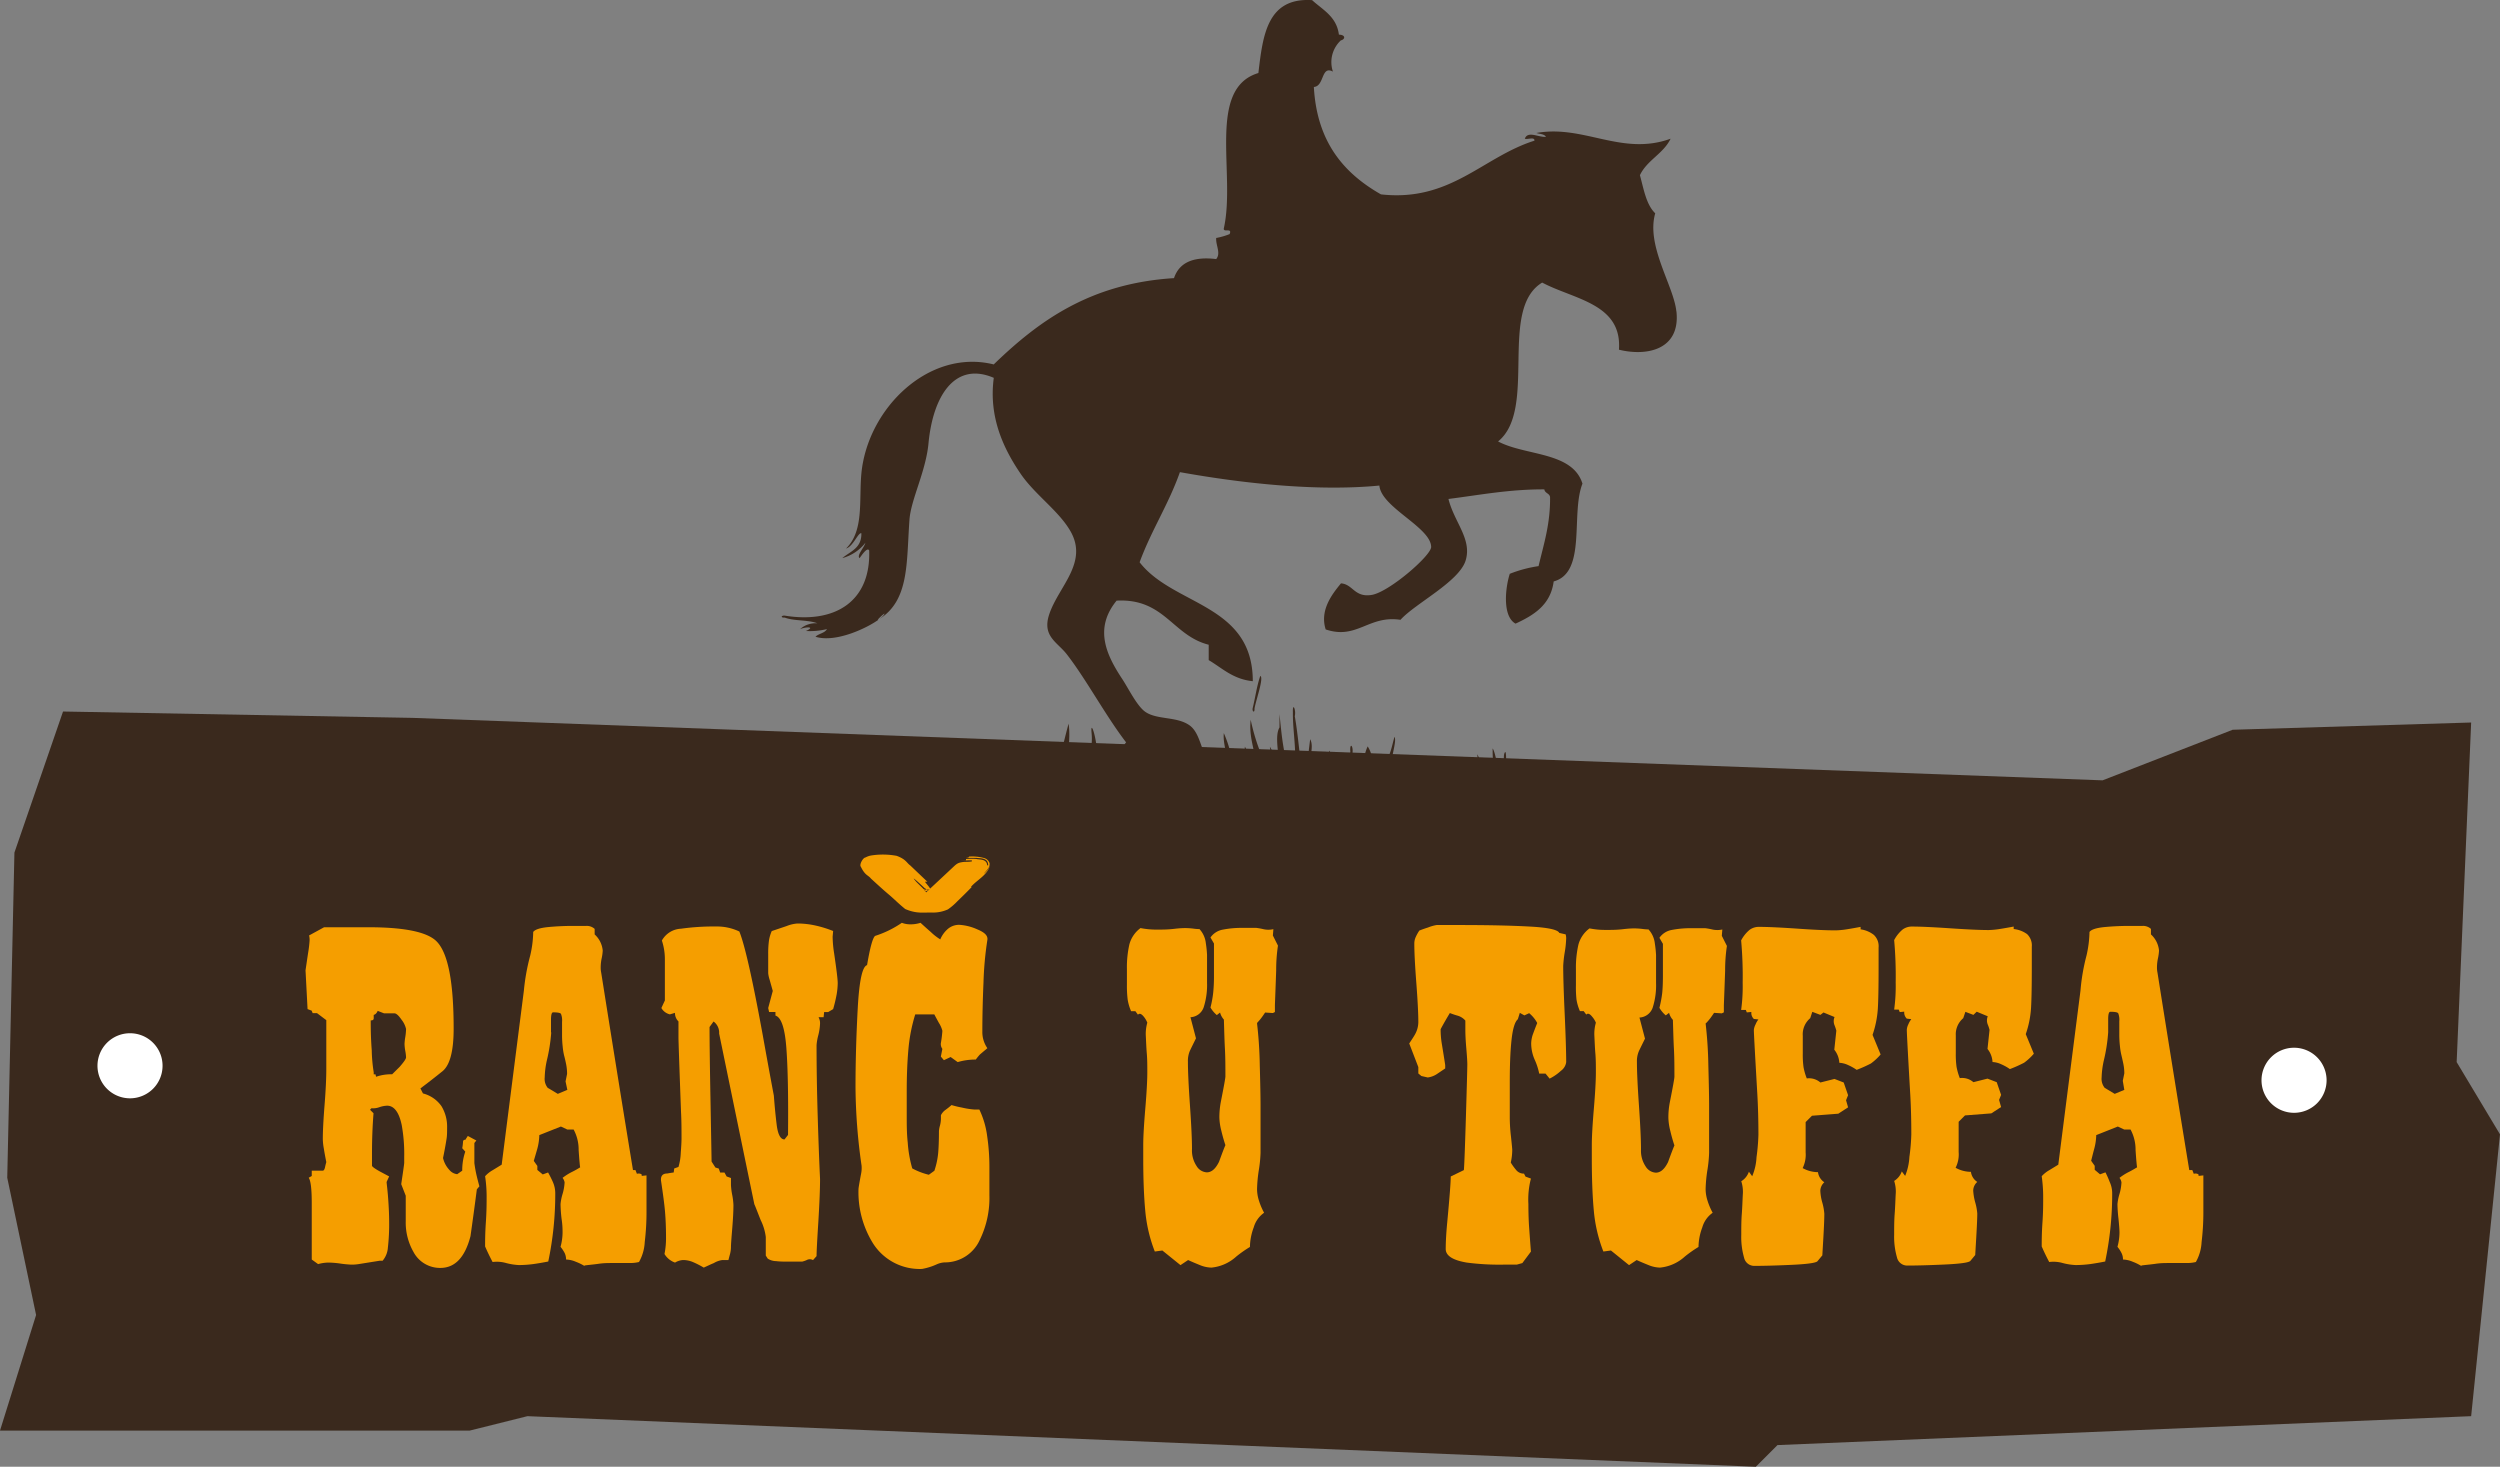 <?xml version="1.0" encoding="UTF-8"?> <svg xmlns="http://www.w3.org/2000/svg" id="Vrstva_1" data-name="Vrstva 1" viewBox="0 0 393.42 230.82"><rect x="0" y="0" width="393.42" height="230.82" fill="#808080" stroke="none"/><polygon points="2.27 134.17 1.14 185.34 5.68 206.94 0 225.13 73.91 225.13 83 222.86 276.31 230.82 279.72 227.41 388.88 222.86 393.42 178.51 386.6 167.14 388.88 113.7 351.35 114.84 330.88 122.8 64.92 112.97 9.92 111.97 2.27 134.17" fill="#3a291d"></polygon><path d="M237.6,121.65c-.16.44.36,1.56-.3,1.51A1.75,1.75,0,0,0,237,122c-.05-.88.19-4.82-.3-3.31-.2,1.41.39,3.61-.3,4.52-.65-1.47-1-4.81-1.51-5.43,0,3.47.51,3.6-.61,5.13-.62-1.39-1.11-2.91-1.81-4.22.2,2,.21,4.1.3,5.43,2.2-.74,3.1-.46,5.74-.3.08-1.63-.61-.74-.91-2.12m-79.68-.3c-.23.67-.17,1.64-.9,1.81-.49-.62-.24-2-.91-2.41-.18.72.38,2.19-.3,2.41-2,.22-2.4-2.81-2.71-3.32-.28.92.43,2.35,0,2.42a1.54,1.54,0,0,0-.91-.91c-.05,1.07,1.28,1.65.6,2.42,2.46-.14,3.38,0,6,0,0-.92.64-1.18.91-1.82-1.44.71-1.3,1.09-1.82-.6m74.25,1.81c-.2-.8-.13-1.88-.6-2.41.25.76-.59,2.6.6,2.41m11.47.91c.5-.42.5-2.9,0-3.32.43,1.29-1.6,2.82,0,3.32m-1.51-2.42c.23,1.15-1.41,2,.3,2.12-.33-1.15.8-1.89-.3-2.12m3,0c.25.86-.43.79-.3,1.51.18.18,1.43.71,1.51,0-.92,0-.3-1.52-1.21-1.51m-4.23.91c0,.35.06.86-.3.9-.07-.23,0-.59-.3-.6-.71.69.38.9.91,1.21,0-.45.11-2.47-.31-1.51m22.94-73.64c-.42-4-4.79-10.31-3.32-15.4-1.43-1.38-1.81-3.82-2.41-6,1.13-2.38,3.68-3.36,4.83-5.74-7.68,2.78-13.66-2.25-21.13-.9.54.17,1.25.15,1.51.6-1.12.13-2.86-1-3.32.3.44.17,1.56-.35,1.51.31-8.15,2.57-13.19,9.67-24.15,8.45-5.84-3.32-10.08-8.23-10.56-16.9,1.69-.13,1.11-3.43,3-2.42A4.67,4.67,0,0,1,211,6.36c.73-.18.78-.88-.3-.91-.36-2.85-2.54-3.89-4.22-5.43-7.08-.44-7.75,5.54-8.45,11.47-8.17,2.46-3.52,15.94-5.44,24.45-.12.72,1.38-.17.91.9a11,11,0,0,1-2.11.61c-.09,1.17.78,2.39,0,3.32-3.68-.45-5.84.6-6.64,3-13.17.82-21.26,6.71-28.37,13.58-10.19-2.53-19.87,6.92-20.83,17.2-.39,4.25.43,9-2.41,11.77,1.11-.31,1.89-2.52,2.41-2.41.07,2.38-1.76,2.86-3,3.92a6.88,6.88,0,0,0,3.63-2.41c-.17.75-1.41,2-.91,2.41.31-.41,1.2-1.79,1.51-1.21.28,8-5.34,11.55-13.28,10.26-.52-.06-.75.35,0,.31,1.44.56,3.69.33,5.13.9a3.66,3.66,0,0,0-2.72.91c1-.4,2.46-.38.91.3a11.42,11.42,0,0,0,3.32-.3c-.36.65-1.31.7-1.81,1.2,3.13,1,8.13-1.34,10.06-2.78l-.1.07c-.63.38.92-1.07.9-.91s-.32.48-.8.84c4.73-3,4.24-8.86,4.73-15.63.23-3.21,2.59-7.6,3-12.07.7-7.36,4.11-12.9,10.27-10.26-.84,6.22,1.58,11.21,4.22,15.09,2.25,3.3,6,5.82,7.85,9.05,2.82,4.94-1.83,8.65-3.32,13-1.21,3.51,1.22,4.42,2.72,6.34,3.06,3.93,6.15,9.73,9.35,13.88-1.2,1.52-1.82,3.62-3.32,4.83,0-1.06,1.45-2.15.91-2.71-.73.79-2,2.62-2.72,2.41,1.55-2.07-.6-9.17-.3-6,.35,3.73-1.42,5.88-4.23,7.54.31-2.71,1-6.62.61-9-.85,3.07-1.46,6.38-2.72,9-.9-1.61-1.31-3.72-2.41-5.13a35.41,35.41,0,0,1,.6,4.83c-1.19-.73-1.83-2-3-2.72.37,1.64,1.62,2.41,2.11,3.93,5.78-1,11.41.74,16,0,2.11-.34,7.51.52,8.15-.61,1.3.71,4.21.82,3.62-.6-.07.33-.5.72-.6.3-.35-.91,1.71-1.74.3-1.81,0,.47-.88.21-.3,0,0-.32-.15-.77-.3-.3,0,.92-1.49,1.91-1.82,1.51.4-1.42.71-2.92,1.82-3.62-.67-1.23-1-3.53-2.42-4.53-2-1.42-5.09-.84-6.94-2.11-1.31-.9-2.64-3.64-3.62-5.14-2.56-3.86-4.48-8-.91-12.37,7.54-.39,8.78,5.5,14.49,6.94v2.42c2.15,1.27,3.81,3,6.94,3.32,0-12.2-12.5-11.85-17.81-18.72,1.83-5,4.56-9.12,6.34-14.18,9.76,1.75,21.51,3.07,31.39,2.11.29,3.45,8.1,6.56,8.15,9.66,0,1.37-6.64,7.11-9.36,7.55s-2.94-1.68-4.83-1.82c-1.38,1.67-3.38,4.22-2.41,7.25,4.91,1.67,6.76-2.28,11.77-1.51,2.31-2.58,9.25-6,10.26-9.36s-1.8-6-2.71-9.66c4.9-.62,9.53-1.53,15.09-1.51.08.62.81.6.9,1.21.05,4.28-1,7.41-1.81,10.87a20.14,20.14,0,0,0-4.53,1.21c-.73,2.29-1.16,6.71.91,7.84,2.89-1.34,5.51-2.94,6-6.64,5.23-1.42,2.65-10.63,4.53-15.39-1.58-5.06-8.94-4.34-13.28-6.64,6.25-5.07,0-20.81,6.94-25,5,2.66,12.6,3.3,12.08,10.56,4.42,1.09,9.68,0,9.05-6m-65.49,57.34c-.55,1.57-.79,3.44-1.21,5.13-.07.52.34.75.3,0,.25-1.43,1.5-4.85.91-5.13m7.85,15.39c-.43-2,.73-4.08,0-5.43-.27,2-.4,4.23-1.21,5.73-.45-3.07-.69-6.35-1.21-9.35.23-1-.37-2.29-.3-.6-.05,3.27.85,7.19,0,10.26-1.47-2.36-1.83-7.43-2.11-10v2.11c-.93,1.61.26,5.1-.31,6.34a10,10,0,0,0-1.2-3.32c.1,1.41,1,3.66.6,4.52-1.86-2-3.12-6.33-3.62-8.75-.44,3.56,1.54,6.31.6,9.36-.68-1.53-.73-3.7-1.51-5.13-.19,1.41.4,3.61-.3,4.52a9.2,9.2,0,0,0-1.51-3.92c-.36,1.19.93,2.27,0,3a18.86,18.86,0,0,0-1.51-5.73c-.21,2,1,4.2.31,5.73a4.08,4.08,0,0,0-.61-2.41c-.37,1.39.92,2.67,0,3.62a5.66,5.66,0,0,0-1.21-2.12,17.68,17.68,0,0,0,.91,3.32c1.78-.47,4.53-1.57,5.43.61.85-.66,3.07.05,3.62-.91.2.66-.85,1,.31.91,1.89-.89,2.51.18,5.13,0,.69-1.62.84-3.79,1.51-5.43-.68-.27-.9,2.51-1.81,3m15.39-1.2a4.46,4.46,0,0,1-1.51,3c-2.68-1,0-6.47-.61-7.54-.46,1.55-.67,3.35-1.81,4.22,0-.36-.09-.71-.6-.6-.18.54.88,1.25,0,1.51-.13-1.53-.42.62-.91.6-.15-1.69,0-2.78-.9-4.22-.86,1.76-.69,4.54-2.42,5.43,0-.92,1-2.42.31-3a1.35,1.35,0,0,1-.61,1.21,5.69,5.69,0,0,1,.3-2.41c.24-1.35-.46-2-.3-.31-.81,1.3-.13,4.1-1.81,4.53.13-1,.72-2.49-.3-3-.05.45.11,1.12-.3,1.21a6.72,6.72,0,0,0-.91-3c-.29,1.51.93,3.08,0,4.23-.23-.78-.3-1.71-.9-2.12,0,1.38.63,2.44,1.21,3.93,3.92-.88,9.47.18,13-.3-2.07,0,.26-2.52-.9-3.32m5.73,1.5a2.7,2.7,0,0,1-1.51,1.21c.26-1.4-.47-.31-.6-.9-.3-1.32,1.1-2.51.3-3.32-.4,1.4-.79,2.83-1.81,3.62-.33-.77.92-1.44,0-1.81.05,1.17-2.32,1.48-1.21,2.71,1.33,1.07,2.57-.18,4.53.31-.13-.67.93-1.64.3-1.82m-78.77-2.11c.5.92,2,2.42,1.21,3.62-.76-.54-.75-1.86-1.51-2.41-.18.63.37,2-.3,2.11a3.28,3.28,0,0,0-1.51-1.81c-.12.52.44.77,0,.91-.29-.25-.62-2-.91-1.21.24.21.67,1.68,0,1.81-.18-.27-.63-1.72-.91-.91.45.06.28.74.31,1.21-.46-.08-1.27-1.3-1.51-.6.62.08.6.8.9,1.21,2.52-.85,5.41.48,8.15-.31-1.6-.71-2.64-3.58-3.92-3.62m81.49,2.42c-.32-3.33.24.85-1.21.6-.07-.23,0-.59-.3-.6a1.31,1.31,0,0,0,.6,1.2c.26-.88,1,.18,1.51,0a1.45,1.45,0,0,0,0-2.11.84.84,0,0,1-.6.91" fill="#3a291d" fill-rule="evenodd"></path><path d="M56.43,198.93a6.66,6.66,0,0,1-1.18.08,16.39,16.39,0,0,1-1.65-.16,14.29,14.29,0,0,0-1.89-.16,6.21,6.21,0,0,0-1.65.24l-1-.72v-8.87q0-3.33-.48-4l.48-.28v-.83h1.72c.16,0,.29-.18.37-.55s.15-.64.2-.8c-.16-.79-.29-1.5-.39-2.14a9.12,9.12,0,0,1-.16-1.5c0-1.16.09-3,.28-5.39s.27-4.28.27-5.54v-7.77l-1.47-1.11H49.2l-.16-.39-.64-.24-.32-6.1c.11-.74.24-1.64.4-2.7a18.6,18.6,0,0,0,.24-2,2.87,2.87,0,0,0-.08-.79L51,145.92h7c5.75,0,9.35.77,10.77,2.29q2.63,2.78,2.62,13.67c0,3.53-.59,5.76-1.77,6.71s-2.33,1.85-3.46,2.69l.4.79a5.11,5.11,0,0,1,2.91,2,6.19,6.19,0,0,1,.89,3.38c0,.64,0,1.21-.08,1.72s-.24,1.52-.56,3.06a4.06,4.06,0,0,0,1,1.88,1.86,1.86,0,0,0,1.23.67l.79-.55a9.07,9.07,0,0,1,.48-3l-.48-.54a7.4,7.4,0,0,0,.12-.93c0-.3.15-.43.36-.38l.4-.62,1.34.72-.31.39v3.17c.1.74.22,1.39.35,1.94s.28,1.13.44,1.71l-.4.47q-.48,3.72-1,7.37-1.29,5-4.74,5A4.72,4.72,0,0,1,65.06,197a9.31,9.31,0,0,1-1.21-4.83v-4l-.71-1.82c.1-.69.21-1.4.31-2.11s.16-1.13.16-1.24v-1a25.54,25.54,0,0,0-.39-4.94C62.79,175,62,174,60.92,174a4.23,4.23,0,0,0-1.23.24,2.76,2.76,0,0,1-1.23.16l-.23.24.55.55q-.24,3.1-.24,6.2v2.07q.08.24,1.2.87l1.5.8-.4.87c0,.22.13,1.06.24,2.55s.16,2.7.16,3.65a32.77,32.77,0,0,1-.2,4.14,3.55,3.55,0,0,1-.83,2.06h-.47Zm2.75-29.48a7.16,7.16,0,0,1,2.53-.39l1.19-1.18c.63-.73,1-1.23,1-1.49a6.9,6.9,0,0,0-.12-1,7.17,7.17,0,0,1-.12-1.1,8.49,8.49,0,0,1,.12-1.1,8.93,8.93,0,0,0,.12-1.26,3.63,3.63,0,0,0-.71-1.46c-.48-.7-.85-1-1.11-1H60.44l-1-.39q-.25.55-.63.63v.55c0,.22-.16.32-.47.32,0,1,0,2.56.16,4.68a24.52,24.52,0,0,0,.31,3.48v.32h.28Z" fill="#f59e00"></path><path d="M92,199.24a7.53,7.53,0,0,0-1.34-.66,4.18,4.18,0,0,0-1.58-.37,2.37,2.37,0,0,0-.21-1,5.82,5.82,0,0,0-.66-1,8.68,8.68,0,0,0,.32-2.22c0-.47,0-1.21-.16-2.21a22.62,22.62,0,0,1-.16-2.3,8.09,8.09,0,0,1,.32-1.59,7.71,7.71,0,0,0,.32-1.82,1.55,1.55,0,0,0-.32-.71,8.63,8.63,0,0,1,1.51-.95,13.73,13.73,0,0,0,1.26-.71c-.05-.22-.13-1.11-.24-2.7a6.68,6.68,0,0,0-.79-3.25h-1l-1-.47-3.4,1.35a8.83,8.83,0,0,1-.32,2.17L84,182.69l.56.79v.63l.85.71.84-.31A16.7,16.7,0,0,1,87,186a4.42,4.42,0,0,1,.38,1.75,51.62,51.62,0,0,1-1.1,10.77c-.79.16-1.56.29-2.32.4a17.84,17.84,0,0,1-2.32.16,9.73,9.73,0,0,1-2-.32,5.31,5.31,0,0,0-2.12-.16c-.42-.79-.82-1.61-1.18-2.45,0-.79,0-2.06.12-3.8s.12-3.06.12-4a21.71,21.71,0,0,0-.24-3.25,4.79,4.79,0,0,1,1.19-.95l1.42-.87q1.74-13.68,3.49-27.37a32.9,32.9,0,0,1,1-5.54,17.14,17.14,0,0,0,.47-3.71c.27-.37,1-.62,2.26-.76a42.1,42.1,0,0,1,4.32-.19h1.74a1.82,1.82,0,0,1,1.35.47v.87a3.9,3.9,0,0,1,1.27,2.54,7.39,7.39,0,0,1-.16,1.19,6.93,6.93,0,0,0-.16,1.42,3.89,3.89,0,0,0,.08.87q2.46,15.54,5,31.06H100l.23.59a.91.91,0,0,1,.56,0c.21.08.26.19.16.33l.79-.08v5.55a39.84,39.84,0,0,1-.28,4.95,7.09,7.09,0,0,1-.9,3.13,5.79,5.79,0,0,1-1.34.16H96.29c-.58,0-1.28,0-2.09.12s-1.56.17-2.24.27m-5.21-36.7a27.2,27.2,0,0,1-.69,4.41,13.7,13.7,0,0,0-.34,2.68,2.26,2.26,0,0,0,.47,1.65c.64.37,1.16.69,1.59.95l1.5-.63L89,170.18l.24-1.18a7.7,7.7,0,0,0-.16-1.58q-.16-.78-.3-1.29a9.77,9.77,0,0,1-.23-1.42,16.13,16.13,0,0,1-.1-1.85v-2.05a2.79,2.79,0,0,0-.17-1.26c-.11-.16-.52-.24-1.24-.24-.22,0-.33.4-.33,1.18v2Z" fill="#f59e00"></path><path d="M114.35,185.14l.68.24v1.1a10.65,10.65,0,0,0,.2,1.58,10.18,10.18,0,0,1,.19,1.57c0,.89-.06,2.13-.19,3.7s-.2,2.52-.2,2.84a4.49,4.49,0,0,1-.16,1.22c-.11.39-.18.69-.24.9h-.95a3.54,3.54,0,0,0-1.35.48c-.52.21-1,.45-1.58.71a14.55,14.55,0,0,0-1.7-.87,4,4,0,0,0-1.55-.32,2.76,2.76,0,0,0-1.27.4,3.14,3.14,0,0,1-1.66-1.35,12.61,12.61,0,0,0,.24-2.63c0-1.54-.06-2.89-.16-4.06s-.32-2.79-.63-4.87c-.06-.74.27-1.11,1-1.11.3-.06.62-.11,1-.16l.08-.63.67-.24a8.92,8.92,0,0,0,.36-2.21c.08-1.05.12-1.79.12-2.21,0-1.37,0-2.79-.08-4.27q-.4-10.89-.4-11.69v-2.52a1.83,1.83,0,0,1-.55-1.35l-.8.24a2.1,2.1,0,0,1-1.34-1l.55-1.19v-6.49a9.47,9.47,0,0,0-.47-2.94,3.61,3.61,0,0,1,3-1.86,36.92,36.92,0,0,1,5.51-.35,8.16,8.16,0,0,1,3.68.79q1.28,3.16,3.67,16.24c.43,2.38,1,5.57,1.76,9.59.11,1.48.25,3,.44,4.55s.6,2.34,1.24,2.34l.55-.71q.09-8.92-.26-13.65t-1.72-5.13v-.56h-1l-.14-.63.72-2.69-.48-1.71a5.22,5.22,0,0,1-.24-1.07v-3a15.09,15.09,0,0,1,.12-2.14,5.89,5.89,0,0,1,.44-1.5l2.34-.79a5.68,5.68,0,0,1,1.7-.4,13.18,13.18,0,0,1,2.85.32,17.77,17.77,0,0,1,2.77.86l-.08.87a18.31,18.31,0,0,0,.24,2.68c.37,2.52.56,4.07.56,4.65a11.24,11.24,0,0,1-.16,1.73,23.08,23.08,0,0,1-.56,2.36l-.79.47h-.63l-.08.8h-.8a1.94,1.94,0,0,1,.24,1,8.91,8.91,0,0,1-.27,1.82,8.48,8.48,0,0,0-.28,1.58q0,5.23.18,11.17t.37,9.91q0,2.29-.27,6.73c-.19,3-.28,4.75-.28,5.39l-.56.63a1,1,0,0,0-1,0,4.75,4.75,0,0,1-.71.24h-2c-.79,0-1.49,0-2.1-.08a2.48,2.48,0,0,1-1.31-.39l-.31-.48v-2.93a8.22,8.22,0,0,0-.8-2.65c-.58-1.46-.89-2.29-1-2.5q-2.77-13.4-5.54-26.86a2.18,2.18,0,0,0-.88-1.9l-.63.87q0,3.62.16,12.08c.1,5.64.16,8.67.16,9.09l.6.94.53.16.22.63h.68Z" fill="#f59e00"></path><path d="M148.54,166.84l-.48-.57.24-1.21a1.26,1.26,0,0,1-.24-.89,17.82,17.82,0,0,0,.24-1.95,4.16,4.16,0,0,0-.55-1.25c-.37-.68-.61-1.12-.72-1.34h-3a26.35,26.35,0,0,0-1.07,5.44q-.27,3-.27,6.64v3.81c0,1.44,0,2.87.16,4.3a19.24,19.24,0,0,0,.71,4.05,10.76,10.76,0,0,0,2.61,1l.87-.63a12.23,12.23,0,0,0,.6-2.8c.08-.9.12-2.05.12-3.43a4.21,4.21,0,0,1,.16-.88,4.52,4.52,0,0,0,.15-1v-.63a2.28,2.28,0,0,1,.72-.84,11.71,11.71,0,0,0,.95-.76,14.77,14.77,0,0,0,1.66.4,12.36,12.36,0,0,0,2,.31h.72a13.66,13.66,0,0,1,1.22,4.12,33.38,33.38,0,0,1,.36,5c0,.74,0,1.47,0,2.18s0,1.44,0,2.18a15,15,0,0,1-1.5,7,6,6,0,0,1-5.55,3.57,3.48,3.48,0,0,0-1.27.32,9.52,9.52,0,0,1-2.29.71,8.7,8.7,0,0,1-7.69-4,15.25,15.25,0,0,1-2.3-8.56c0-.16.13-.95.4-2.38a4.41,4.41,0,0,0,.08-1.34,90,90,0,0,1-.95-12.28q0-5.94.35-12.44t1.47-6.81c.47-2.8.9-4.33,1.27-4.6a16,16,0,0,0,4.2-2.06,3.76,3.76,0,0,0,1.35.24,5,5,0,0,0,1.59-.24c.64.58,1.17,1.06,1.6,1.43a8.85,8.85,0,0,0,1.51,1.18,4.47,4.47,0,0,1,1.16-1.62,2.7,2.7,0,0,1,1.87-.67,8.07,8.07,0,0,1,2.79.71c1.17.48,1.7,1,1.59,1.67a53.54,53.54,0,0,0-.61,6.69c-.12,2.77-.18,5.35-.18,7.72a4.44,4.44,0,0,0,.79,2.62l-1.18,1a9.81,9.81,0,0,0-.64.79,9.87,9.87,0,0,0-2.85.4l-1.11-.8Z" fill="#f59e00"></path><path d="M197.82,161.06a66.32,66.32,0,0,1,.43,6.65q.12,4.36.12,6.18v7.53a20.84,20.84,0,0,1-.28,2.77,22.55,22.55,0,0,0-.27,2.93,6.13,6.13,0,0,0,.31,1.86,10.12,10.12,0,0,0,.8,1.87,4.21,4.21,0,0,0-1.63,2.29,9.16,9.16,0,0,0-.6,3.09,19.42,19.42,0,0,0-2.15,1.51,6.76,6.76,0,0,1-3.91,1.74,5,5,0,0,1-1.8-.39c-.66-.27-1.29-.53-1.87-.8l-1.2.8-2.85-2.3-1.19.16a23.31,23.31,0,0,1-1.5-6.38c-.21-2.25-.32-5-.32-8.36v-2q0-1.9.32-5.71t.32-5.78c0-1,0-2-.08-2.93s-.11-1.9-.16-2.85a6.4,6.4,0,0,1,.24-2A3.41,3.41,0,0,0,180,160c-.39-.48-.69-.58-.92-.32l-.41-.55H178a7.61,7.61,0,0,1-.54-1.82,18,18,0,0,1-.12-2.36v-2.44a16.29,16.29,0,0,1,.39-3.9,4.67,4.67,0,0,1,1.75-2.56q.63.12,1.23.18a13.74,13.74,0,0,0,1.38.06c.79,0,1.69,0,2.69-.12s1.59-.12,1.75-.12a11.31,11.31,0,0,1,1.23.08,7.6,7.6,0,0,0,1,.08,3.88,3.88,0,0,1,1,2.22,17.78,17.78,0,0,1,.19,1.82v4.36a11.56,11.56,0,0,1-.52,3.88,2.32,2.32,0,0,1-2.09,1.59l.87,3.32c-.42.85-.74,1.5-.95,1.94a4,4,0,0,0-.32,1.71q0,2.29.32,6.89c.21,3.07.32,5.36.32,6.89a4.44,4.44,0,0,0,.72,2.66,2,2,0,0,0,1.61,1c.75,0,1.39-.56,1.93-1.67.48-1.32.81-2.19,1-2.61-.23-.69-.45-1.45-.65-2.3a9.32,9.32,0,0,1-.3-2.06,13.13,13.13,0,0,1,.23-2.45c.48-2.43.72-3.75.72-4,0-1.47,0-2.95-.08-4.43s-.11-3-.16-4.52a2.66,2.66,0,0,1-.6-1.11l-.51.4a4.48,4.48,0,0,1-1-1.19,16.25,16.25,0,0,0,.43-2.34,25.25,25.25,0,0,0,.12-2.73v-5l-.55-.95a3,3,0,0,1,1.91-1.23,15.48,15.48,0,0,1,3.2-.28h2.11a10,10,0,0,1,1.1.2,3.56,3.56,0,0,0,1.58,0l-.08,1,.8,1.59a25.73,25.73,0,0,0-.28,3.92c-.08,2.29-.15,4.1-.2,5.42v1.11l-.32.16-1.22-.08c-.11.16-.26.39-.47.68a8.13,8.13,0,0,1-.76.91" fill="#f59e00"></path><path d="M239.89,159.79l-.72-.4-.31,1c-.48.42-.81,1.53-1,3.32s-.27,4-.27,6.55v5.69a26.68,26.68,0,0,0,.2,3c.13,1.21.19,1.9.19,2a9.41,9.41,0,0,1-.23,2,9.06,9.06,0,0,0,.85,1.18,1.53,1.53,0,0,0,1.23.56l.24.47.85.31a13,13,0,0,0-.4,4q0,2.06.12,3.75c.08,1.12.17,2.37.28,3.74l-1.35,1.81-.87.24h-2a39.27,39.27,0,0,1-5.87-.32c-2.21-.37-3.32-1.08-3.32-2.14s.08-2.56.24-4.2c.36-3.85.55-6.26.55-7.21l2.06-1c.05-.16.16-2.86.32-8.12s.23-8.09.23-8.52-.05-1.26-.16-2.53-.15-2.22-.15-2.85v-1.51a2.55,2.55,0,0,0-1.26-.79,11.82,11.82,0,0,1-1.18-.4c-.51.85-1,1.69-1.45,2.54a13.83,13.83,0,0,0,.16,2.14c.37,2.27.56,3.46.56,3.56v.48l-1.29.87a3.42,3.42,0,0,1-1.46.55l-1-.23-.48-.4v-1l-1.43-3.72c.53-.8.85-1.3.95-1.51a4,4,0,0,0,.48-1.82q0-2.06-.32-6.26t-.31-6.18a2.45,2.45,0,0,1,.23-1,6.77,6.77,0,0,1,.56-1c.53-.21,1-.37,1.36-.48a6.44,6.44,0,0,1,1.36-.39h3.58q6.7,0,11.05.24c2.9.15,4.45.5,4.67,1l1,.23a2.14,2.14,0,0,1,.08.79,15.54,15.54,0,0,1-.24,2.14A18.66,18.66,0,0,0,246,152q0,2.45.23,7.52t.24,7.61a2,2,0,0,1-.83,1.38,7.67,7.67,0,0,1-1.78,1.23l-.64-.79h-1a9.92,9.92,0,0,0-.71-2.19,6.42,6.42,0,0,1-.55-2.52,4.61,4.61,0,0,1,.31-1.59c.21-.57.42-1.12.64-1.66a5.12,5.12,0,0,0-1.27-1.55Z" fill="#f59e00"></path><path d="M268.41,161.06a66.32,66.32,0,0,1,.43,6.65q.12,4.36.12,6.18v7.53a20.84,20.84,0,0,1-.28,2.77,22.55,22.55,0,0,0-.27,2.93,6.13,6.13,0,0,0,.31,1.86,10.12,10.12,0,0,0,.8,1.87,4.21,4.21,0,0,0-1.63,2.29,9.16,9.16,0,0,0-.6,3.09,19.42,19.42,0,0,0-2.15,1.51,6.76,6.76,0,0,1-3.91,1.74,5,5,0,0,1-1.79-.39c-.67-.27-1.3-.53-1.88-.8l-1.2.8-2.85-2.3-1.19.16a23.31,23.31,0,0,1-1.5-6.38c-.21-2.25-.32-5-.32-8.36v-2q0-1.9.32-5.71t.32-5.78c0-1,0-2-.08-2.93s-.11-1.9-.16-2.85a6.4,6.4,0,0,1,.24-2,3.41,3.41,0,0,0-.59-.95c-.39-.48-.69-.58-.92-.32l-.41-.55h-.59a7.61,7.61,0,0,1-.54-1.82A18,18,0,0,1,248,155v-2.44a16.29,16.29,0,0,1,.39-3.9,4.67,4.67,0,0,1,1.75-2.56c.42.08.83.14,1.22.18s.86.06,1.39.06c.79,0,1.69,0,2.69-.12s1.59-.12,1.75-.12a11.31,11.31,0,0,1,1.23.08,7.6,7.6,0,0,0,1,.08,3.88,3.88,0,0,1,1,2.22,17.78,17.78,0,0,1,.19,1.82v4.36a11.56,11.56,0,0,1-.52,3.88,2.32,2.32,0,0,1-2.09,1.59l.87,3.32c-.42.85-.74,1.5-.95,1.94a4,4,0,0,0-.32,1.71q0,2.29.32,6.89c.21,3.07.32,5.36.32,6.89a4.44,4.44,0,0,0,.72,2.66,2,2,0,0,0,1.61,1c.75,0,1.39-.56,1.93-1.67.48-1.32.81-2.19,1-2.61-.23-.69-.45-1.45-.65-2.3a9.32,9.32,0,0,1-.3-2.06,12.34,12.34,0,0,1,.23-2.45c.48-2.43.72-3.75.72-4,0-1.47,0-2.95-.08-4.43s-.11-3-.16-4.52a2.66,2.66,0,0,1-.6-1.11l-.52.4a4.65,4.65,0,0,1-1-1.19,17.88,17.88,0,0,0,.44-2.34c.07-.71.11-1.62.11-2.73v-5l-.55-.95a3,3,0,0,1,1.91-1.23,15.48,15.48,0,0,1,3.2-.28h2.11a10,10,0,0,1,1.1.2,3.56,3.56,0,0,0,1.58,0l-.08,1,.8,1.59a25.73,25.73,0,0,0-.28,3.92c-.08,2.29-.15,4.1-.2,5.42v1.11l-.32.16-1.22-.08c-.11.16-.26.39-.47.68a8.13,8.13,0,0,1-.76.91" fill="#f59e00"></path><path d="M286.47,159.71l-1.27-.48-.33,1A3.32,3.32,0,0,0,283.7,163v2.79a14.27,14.27,0,0,0,.12,2.16,9.7,9.7,0,0,0,.51,1.76,2.72,2.72,0,0,1,2.14.64l2.22-.56,1.45.56.69,2-.32.79.32,1.12-1.54,1-4.14.32-1,1v4.77a4.78,4.78,0,0,1-.47,2.47,5,5,0,0,0,2.41.64,2.26,2.26,0,0,0,1,1.59,1.89,1.89,0,0,0-.63,1.34,8.11,8.11,0,0,0,.32,1.89,8.6,8.6,0,0,1,.31,1.73c0,.74-.05,2-.15,3.74s-.16,2.7-.16,2.8l-.79.95c-.32.26-1.7.44-4.12.55s-4.36.16-5.79.16a1.64,1.64,0,0,1-1.62-1.3,11.77,11.77,0,0,1-.44-3.59c0-1.1,0-2.18.08-3.23s.11-2.07.16-3.07a5.4,5.4,0,0,0-.24-2.13,2.84,2.84,0,0,0,1.2-1.5l.52.71a8.75,8.75,0,0,0,.68-3,32,32,0,0,0,.3-3.52c0-2.27-.06-4.33-.16-6.18-.37-6.39-.56-9.83-.56-10.3a2.31,2.31,0,0,1,.26-.87,3.13,3.13,0,0,1,.46-.8l-.72-.08a1.31,1.31,0,0,1-.39-1.1l-.72.07-.15-.39H274a27.06,27.06,0,0,0,.24-4.28,63.37,63.37,0,0,0-.24-6.66,5.39,5.39,0,0,1,1.34-1.67,2.44,2.44,0,0,1,1.49-.46q1.89,0,5.9.27c2.68.19,4.72.28,6.14.28a13.41,13.41,0,0,0,1.77-.17c.76-.12,1.48-.25,2.16-.38v.39a4.34,4.34,0,0,1,2.08.87,2.44,2.44,0,0,1,.75,2v3.32q0,4.34-.12,6.32a15.81,15.81,0,0,1-.83,4.1l1.27,3.08a8.83,8.83,0,0,1-1.53,1.42,20.34,20.34,0,0,1-2.24,1,8.14,8.14,0,0,0-1.36-.76,3.67,3.67,0,0,0-1.37-.35,3.59,3.59,0,0,0-.79-2.06l.32-3a7.65,7.65,0,0,0-.28-.84,1.69,1.69,0,0,1,0-1.3l-1.74-.72Z" fill="#f59e00"></path><path d="M310.55,159.71l-1.26-.48-.34,1a3.32,3.32,0,0,0-1.17,2.72v2.79a14.27,14.27,0,0,0,.12,2.16,9.7,9.7,0,0,0,.51,1.76,2.71,2.71,0,0,1,2.14.64l2.22-.56,1.45.56.69,2-.32.79.32,1.12-1.54,1-4.14.32-1,1v4.77a4.66,4.66,0,0,1-.48,2.47,5,5,0,0,0,2.41.64,2.24,2.24,0,0,0,1,1.59,1.86,1.86,0,0,0-.64,1.34,8.7,8.7,0,0,0,.32,1.89,8.86,8.86,0,0,1,.32,1.73c0,.74-.06,2-.16,3.74s-.16,2.7-.16,2.8l-.79.95c-.32.26-1.69.44-4.12.55s-4.36.16-5.78.16a1.65,1.65,0,0,1-1.63-1.3,11.77,11.77,0,0,1-.44-3.59c0-1.1,0-2.18.08-3.23s.11-2.07.16-3.07a5.4,5.4,0,0,0-.24-2.13,2.84,2.84,0,0,0,1.2-1.5l.53.71a9.11,9.11,0,0,0,.67-3,32,32,0,0,0,.3-3.52q0-3.41-.16-6.18c-.37-6.39-.55-9.83-.55-10.3a2.25,2.25,0,0,1,.25-.87,3.49,3.49,0,0,1,.46-.8l-.71-.08a1.32,1.32,0,0,1-.4-1.1l-.71.07-.16-.39h-.72a27.06,27.06,0,0,0,.24-4.28,63.37,63.37,0,0,0-.24-6.66,5.53,5.53,0,0,1,1.34-1.67,2.45,2.45,0,0,1,1.5-.46c1.26,0,3.22.09,5.9.27s4.72.28,6.13.28a13.41,13.41,0,0,0,1.77-.17c.76-.12,1.49-.25,2.17-.38v.39A4.38,4.38,0,0,1,319,147a2.46,2.46,0,0,1,.74,2v3.32q0,4.34-.12,6.32a15.4,15.4,0,0,1-.83,4.1l1.27,3.08a8.83,8.83,0,0,1-1.53,1.42,20.34,20.34,0,0,1-2.24,1,7.75,7.75,0,0,0-1.36-.76,3.63,3.63,0,0,0-1.37-.35,3.59,3.59,0,0,0-.79-2.06l.32-3a5.72,5.72,0,0,0-.28-.84,1.73,1.73,0,0,1,0-1.3l-1.74-.72Z" fill="#f59e00"></path><path d="M337,199.24a7.19,7.19,0,0,0-1.33-.66,4.22,4.22,0,0,0-1.58-.37,2.23,2.23,0,0,0-.22-1,5.2,5.2,0,0,0-.65-1,8.68,8.68,0,0,0,.32-2.22c0-.47-.06-1.21-.16-2.21a22.62,22.62,0,0,1-.16-2.3,8.09,8.09,0,0,1,.32-1.59,7.59,7.59,0,0,0,.31-1.82,1.51,1.51,0,0,0-.31-.71,8.63,8.63,0,0,1,1.51-.95c.62-.32,1-.56,1.26-.71-.05-.22-.13-1.11-.24-2.7a6.68,6.68,0,0,0-.79-3.25h-1l-1-.47-3.4,1.35a8.83,8.83,0,0,1-.32,2.17c-.22.82-.37,1.44-.48,1.87l.56.79v.63l.84.71.85-.31A15.32,15.32,0,0,1,332,186a4.27,4.27,0,0,1,.39,1.75,51.62,51.62,0,0,1-1.1,10.77c-.79.16-1.56.29-2.32.4a17.84,17.84,0,0,1-2.32.16,9.73,9.73,0,0,1-2.05-.32,5.31,5.31,0,0,0-2.12-.16c-.42-.79-.82-1.61-1.18-2.45,0-.79,0-2.06.12-3.8s.11-3.06.11-4a23.13,23.13,0,0,0-.23-3.25,4.79,4.79,0,0,1,1.19-.95l1.42-.87q1.74-13.68,3.49-27.37a31.85,31.85,0,0,1,.95-5.54,17.79,17.79,0,0,0,.47-3.71c.27-.37,1-.62,2.26-.76a42.1,42.1,0,0,1,4.32-.19h1.74a1.82,1.82,0,0,1,1.35.47v.87a3.9,3.9,0,0,1,1.27,2.54,7.39,7.39,0,0,1-.16,1.19,6.93,6.93,0,0,0-.16,1.42,3.89,3.89,0,0,0,.08.87q2.46,15.54,5,31.06H345l.23.59a.91.91,0,0,1,.56,0c.21.08.26.19.16.33l.79-.08v5.55a39.84,39.84,0,0,1-.28,4.95,7.09,7.09,0,0,1-.9,3.13,5.79,5.79,0,0,1-1.34.16h-2.92c-.57,0-1.27,0-2.08.12s-1.56.17-2.25.27m-5.21-36.7a26.79,26.79,0,0,1-.68,4.41,13.84,13.84,0,0,0-.35,2.68,2.26,2.26,0,0,0,.48,1.65l1.58.95,1.51-.63-.24-1.42.24-1.18a7.72,7.72,0,0,0-.17-1.58c-.11-.52-.21-.95-.29-1.29a9.77,9.77,0,0,1-.23-1.42,16.13,16.13,0,0,1-.1-1.85v-2.05a2.79,2.79,0,0,0-.17-1.26c-.11-.16-.52-.24-1.24-.24-.23,0-.34.4-.34,1.18v2Z" fill="#f59e00"></path><path d="M150.18,136.28a3.29,3.29,0,0,1,.41-.33,1.72,1.72,0,0,1,.49-.21,4.22,4.22,0,0,1,.72-.11c.28,0,.63,0,1,0a9.57,9.57,0,0,1,1.37.08,1.35,1.35,0,0,1,.66.23c.1.1.1.23,0,.39a2.55,2.55,0,0,1-.5.59l-5.52,5.24a1.52,1.52,0,0,1-.43.3,1.79,1.79,0,0,1-.59.17c-.23,0-.52.07-.85.1s-.75,0-1.24,0-.86,0-1.17,0a7.81,7.81,0,0,1-.82-.11,1.91,1.91,0,0,1-.57-.18,1.78,1.78,0,0,1-.38-.28l-5.52-5.24a2.18,2.18,0,0,1-.5-.58.3.3,0,0,1,0-.4,1.43,1.43,0,0,1,.65-.23,9.41,9.41,0,0,1,1.36-.08c.47,0,.84,0,1.12,0a3.32,3.32,0,0,1,.68.11,1.78,1.78,0,0,1,.46.21,2.18,2.18,0,0,1,.38.33l4.35,4.15Z" fill="#f59e00"></path><path d="M152.89,139.62c-.7.72-1.46,1.47-2.25,2.23a9.36,9.36,0,0,1-1.47,1.26,5.71,5.71,0,0,1-2.36.5c-1.4-.06-2.48.25-4.36-.56-1.22-1-1.71-1.55-2.58-2.28s-1.87-1.65-2.81-2.51c-.46-.58-.9-.45-1.59-1.86-.29-.32.35-1.45.73-1.46a2.84,2.84,0,0,1,1-.33,11.87,11.87,0,0,1,3.9.07c1.49.54,1.61,1.15,2.12,1.49l2.71,2.58c-.08.06-.51-.13-.25.18s.45.54.58.73l.15.24,0,.09h-1.15l0,0a.35.35,0,0,1,.4,0s0,.08-.1.16l-.06.06c1.12,0,.27,0,.5-.05l-.14-.14c-.19-.17-.33-.31-.23-.14-.89-.85-2.41-2.23-1.61-1.32.22.34,1.48,1.41,1.65,1.78s-.55-.1-.38.27l.06.06,0,0h.82l.15-.14.32-.31.59-.56c.39-.23,0,.46.26.18,1-.79,2.11-1.95,3.3-3.08,0,.13.41-.12-.09.43l-3.86,3.74-.12.12,0,0h-1.91l-.06-.06-.25-.23-.49-.47-1-.92-2-1.86c-1-.86-.67-.8-1.55-.84-.44,0-.91,0-1.34,0-.29-.15-1,.51-.15-.37-.08-1,0-.2.46,0l1,.93,2,1.87,2,1.87c.45.4.46.47.58.44a6.32,6.32,0,0,0,1.05.11,13.29,13.29,0,0,0,2.51-.12c0,.16.9-.76,1.51-1.33l3.93-3.73c.35-.22.65-.82.49-.32.65,1.33.55.55,0,.71a9.61,9.61,0,0,0-2.11.06c-.66.49-.52-.19.3-.43-.28.11-.44,0-.56.08-.22-.1.38-.59,2.22-.57-.44,0-.87,0-1.31,0s0-.14,0-.23a4.28,4.28,0,0,0,.9-.07v-.18a9.82,9.82,0,0,0-1.86.13c.48-.1.94-.12.94-.16a1,1,0,0,1,0-.18,9.17,9.17,0,0,1,1.66,0c.42.13,1.61-.06,1.67,1l.16,0c0-1.31-1.43-1.07-1.82-1.18-.61,0-1.2,0-1.68,0,.47-.06.48-.11.47-.2a7.21,7.21,0,0,1,2.36.22,1.24,1.24,0,0,1,.88.8,1.12,1.12,0,0,1-.23.87c-.25.36-.49.58-.67.81a3.09,3.09,0,0,0,1-1.29c-.52,1.58-2.09,2.27-3,3.33" fill="#f59e00"></path><path d="M366.13,170a5.12,5.12,0,1,1-5.11-5.12,5.12,5.12,0,0,1,5.11,5.12" fill="#fff" fill-rule="evenodd"></path><path d="M25.58,167.71a5.12,5.12,0,1,1-5.11-5.11,5.11,5.11,0,0,1,5.11,5.11" fill="#fff" fill-rule="evenodd"></path></svg> 